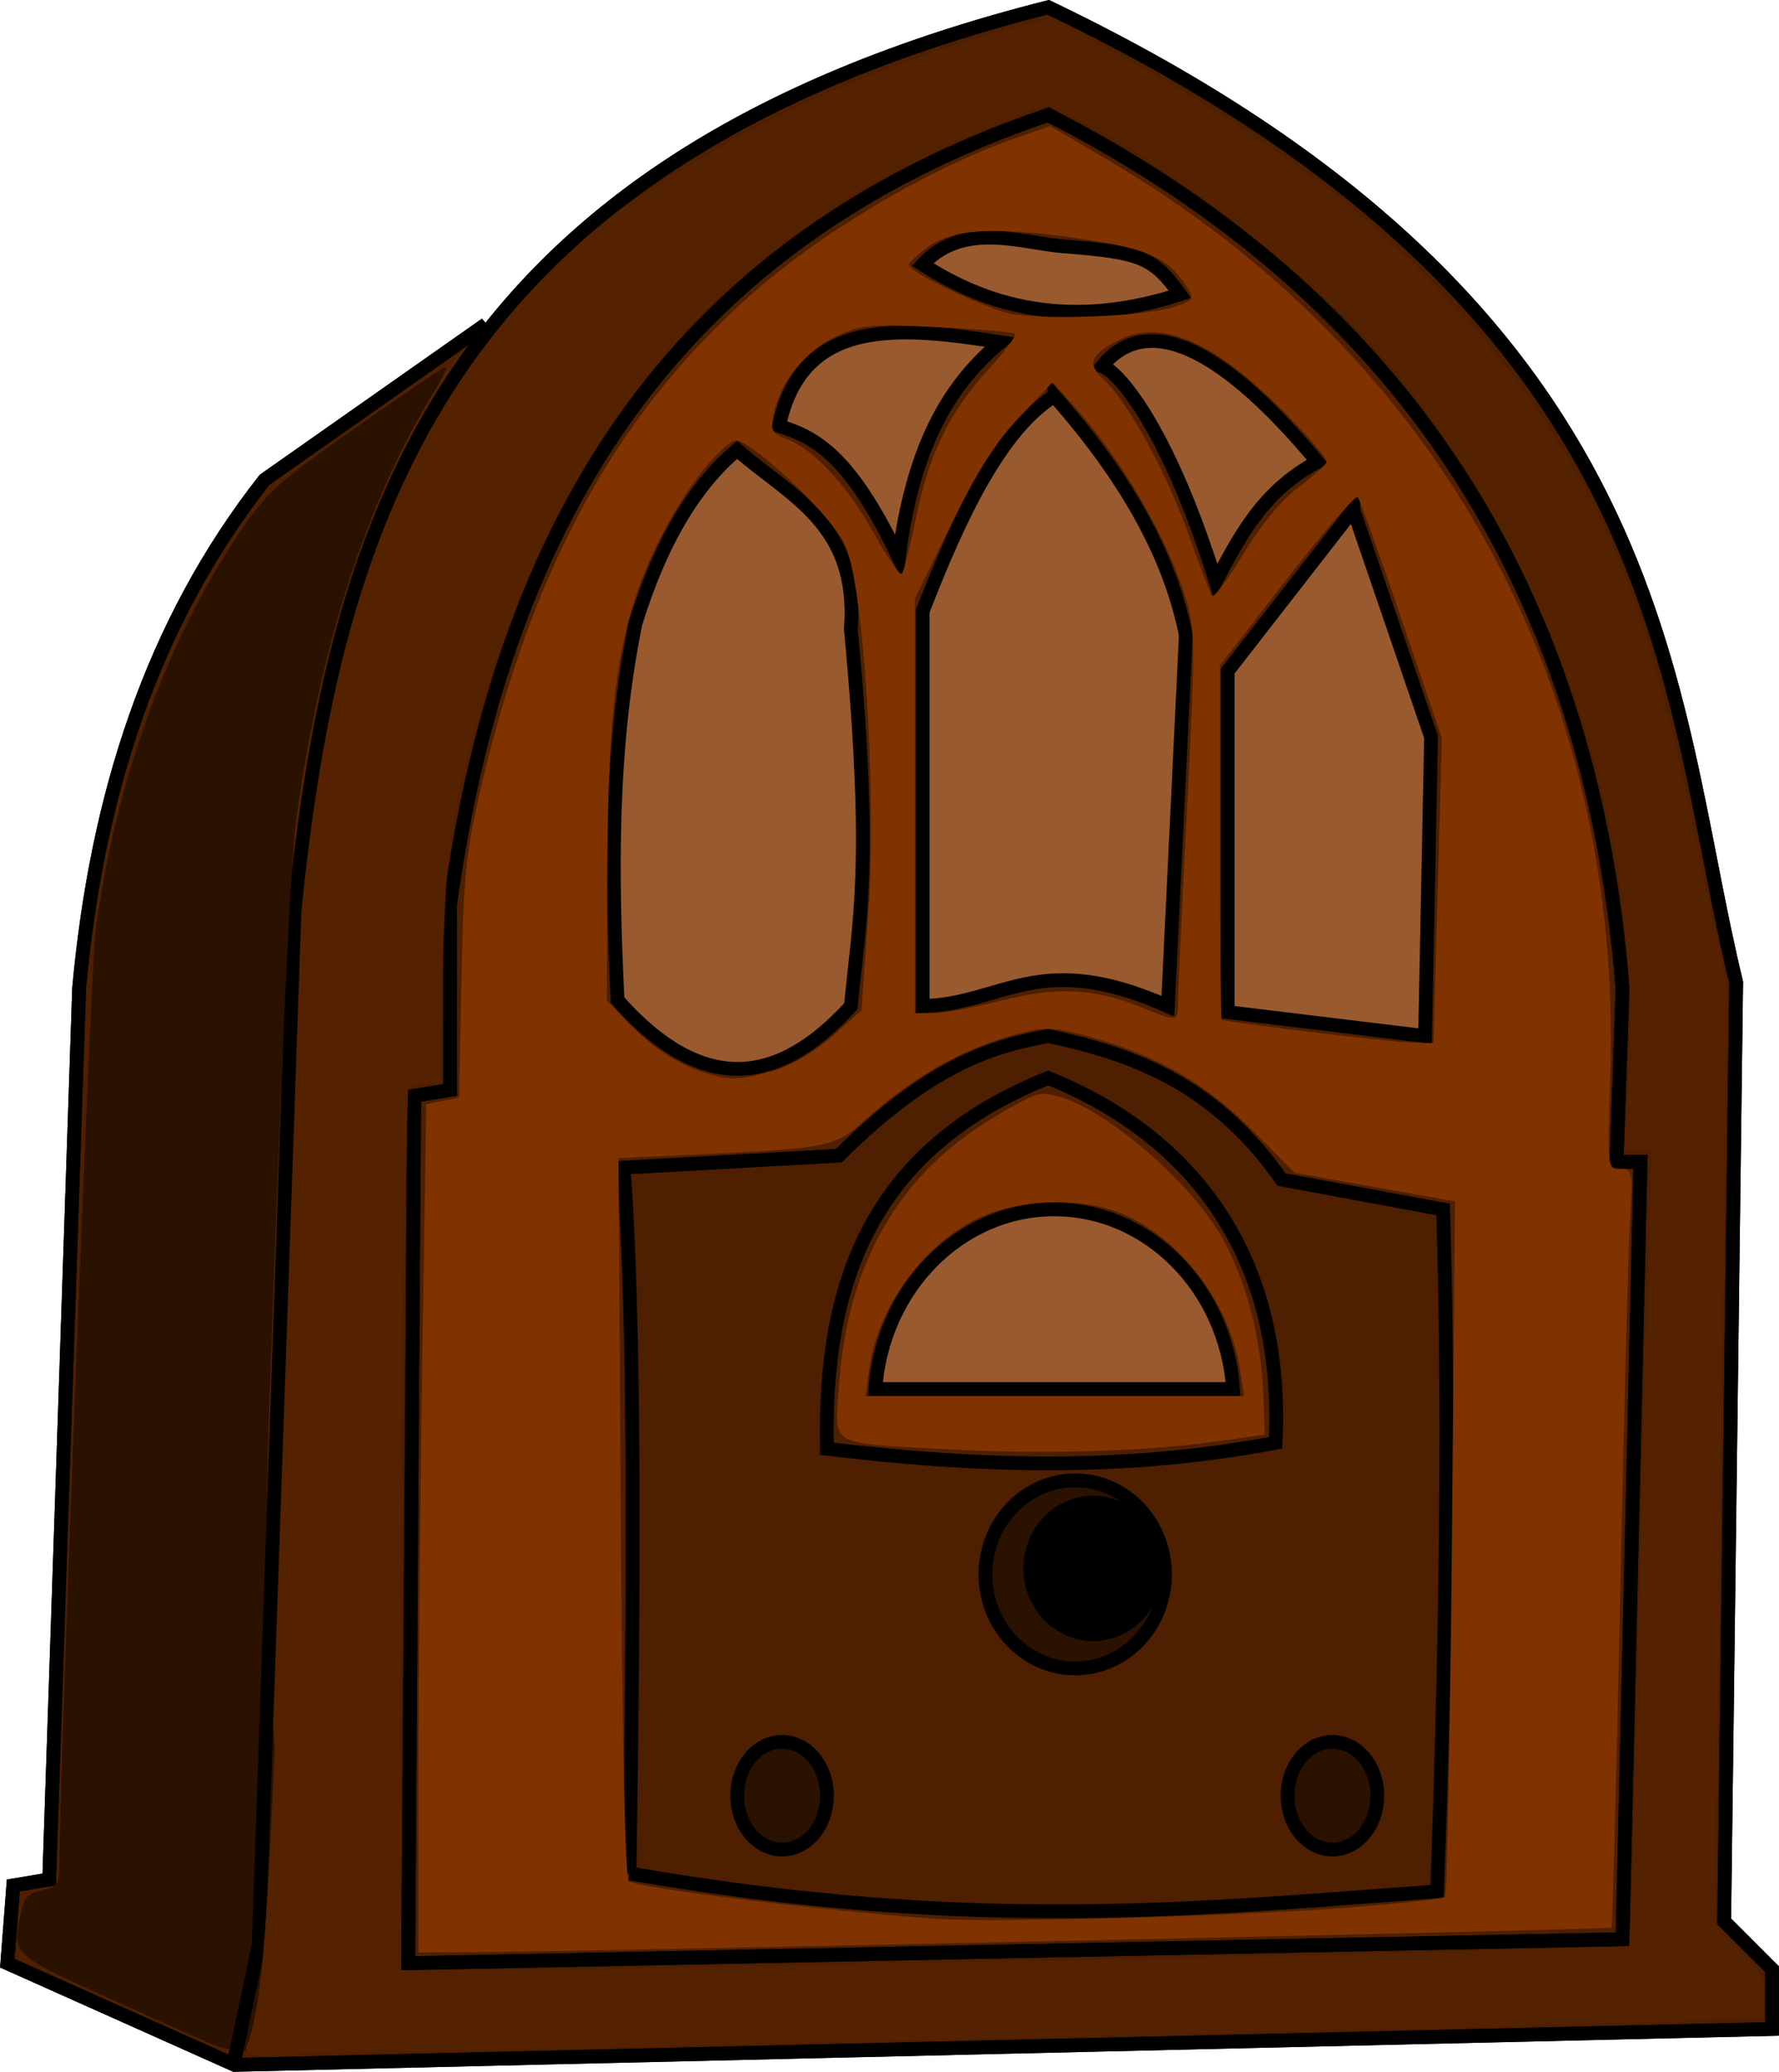 <svg xmlns="http://www.w3.org/2000/svg" viewBox="0 0 129.3 150.6" version="1.0"><path d="M16.618 149.657h.435l1.739-8.261L21.4 66.179C24.303 37.895 32.12 11.66 76.184.527c45.932 21.993 44.869 49.847 50 70.87l-.87 68.261 3.478 3.478v4.348l-111.74 2.609L.53 142.702l.435-5.653 2.609-.434 2.174-64.783c1.272-13.93 5.257-26.502 13.478-36.957L35.313 23.57l-1.305 1.304" fill-rule="evenodd" stroke="#000" fill="#4e1f00"/><path d="M29.668 142.697l.435-63.043 2.608-.435V65.741c3.704-26.837 15.491-47.9 43.478-57.39 25.507 13.042 39.42 34.202 41.74 63.477l-.435 12.61h1.739l-1.305 56.521-88.26 1.74z" stroke="#000" fill="none"/><path d="M17.938 148.707c1.282-3.34-1.19-11.252-1.003-47.278.271-52.387 4.326-45.648 6.794-55.595C28.336 27.267 38.9 17.78 55.247 9.129c4.876-2.58 12.906-5.704 18.029-7.013l3.086-.789 5.164 2.797c5.972 3.235 12.224 7.318 16.295 10.644 4.723 3.859 11.073 10.724 13.912 15.04 6.037 9.181 8.186 15.11 11.873 32.765l1.906 9.13-.44 34.052-.44 34.052 1.8 1.835c1.44 1.467 1.801 2.149 1.801 3.404v1.57l-5.326.261c-4.427.217-100.05 2.463-103.96 2.443-.881-.005-1.175-.183-1.01-.613zm63.216-6.291c20.378-.416 37.137-.844 37.242-.952.105-.107.402-9.489.66-20.847.258-11.359.593-24.32.743-28.804l.274-8.152h-1.962l.297-5.978c.89-18.005-5.732-37.354-17.57-51.334-5.037-5.951-15.375-14.062-22.486-17.642l-2.27-1.143L72.7 8.903C51.748 17.195 39.267 32.458 33.604 56.71c-.967 4.142-1.208 6.419-1.421 13.464l-.257 8.478-1.127.131-1.127.131-.286 9.83c-.158 5.407-.286 19.876-.286 32.153v22.32l7.5-.026c4.125-.015 24.173-.367 44.55-.783z" fill="#520"/><path d="M8.558 145.527c-7.856-3.558-7.657-3.372-7.02-6.555.202-1.011.553-1.372 1.522-1.566 1.08-.216 1.26-.453 1.261-1.675.013-6.833 2.271-65.26 2.627-67.946 1.434-10.842 5.087-21.02 10.396-28.961 2.007-3.003 2.792-3.716 8.494-7.718 3.456-2.425 6.397-4.408 6.537-4.408.14 0-.255.831-.878 1.847-4.87 7.949-8.257 18.472-9.97 30.978-.416 3.04-1.132 18.566-1.965 42.61-.97 28.01 2.86 40.958 2.348 43.695-.837 4.48-5.389 3.05-5.773 3.02-.163-.012-3.574-1.507-7.579-3.321z" fill="#2b1100"/><path d="M69.971 137.936c-7.685-.27-10.44-.514-19.423-1.72l-3.988-.536-.144-25.035c-.08-13.77-.143-25.061-.142-25.092 0-.032 3.36-.233 7.464-.447l7.464-.389 2.536-2.185c4.125-3.553 8.041-5.683 11.261-6.124 4.132-.566 10.76 2.484 15.198 6.995l3.06 3.11 5.6 1.014 5.6 1.015-.263 23.908c-.145 13.15-.37 24.015-.5 24.146-.826.826-23.127 1.712-33.724 1.34zm-10.261-4.423c2.57-3.456-.467-8.75-4.146-7.227-2.719 1.126-3.446 4.931-1.405 7.356.984 1.17 1.388 1.342 2.89 1.23 1.325-.1 1.969-.429 2.661-1.36zm40 0c2.57-3.456-.467-8.75-4.146-7.227-2.719 1.126-3.446 4.931-1.405 7.356.984 1.17 1.388 1.342 2.89 1.23 1.325-.1 1.969-.429 2.661-1.36zm-18.86-14.5c3.686-2.177 2.92-8.546-1.164-9.673-2.233-.616-3.88-.139-5.369 1.556-2.932 3.34-.675 8.835 3.632 8.84.92.001 2.225-.324 2.901-.723zm7.384-12.782c5.556-.724 5.217-.505 5.217-3.378 0-4.72-1.476-10.47-3.59-13.985-2.608-4.333-7.328-8.498-11.806-10.418l-2.077-.89-3.111 1.615c-4.232 2.196-8.818 6.78-10.615 10.608-1.67 3.559-2.713 8.461-2.713 12.755 0 3.867-.583 3.542 7.39 4.129 5.965.438 16.203.229 21.305-.436z" fill="#4e1f00"/><path d="M16.623 149.656h.435l1.739-8.26 2.609-75.218c2.9-28.285 10.719-54.52 54.782-65.653 45.932 21.993 44.869 49.847 50 70.87l-.87 68.26 3.478 3.478v4.348l-111.74 2.609-16.522-7.391.435-5.653 2.608-.434 2.174-64.783c1.278-13.93 5.262-26.502 13.483-36.957l16.087-11.304-1.304 1.304" stroke="#000" fill="none"/><path d="M29.666 142.696l.435-63.04 2.609-.435V65.743c3.703-26.837 15.49-47.9 43.478-57.39 25.507 13.042 39.42 34.202 41.739 63.477l-.435 12.61h1.739l-1.304 56.521-88.261 1.74z" stroke="#000" fill="none"/><path d="M45.753 136.176c.338-21.929.38-40.904-.435-51.304l15.652-.87c6.506-6.483 11-7.935 15.218-8.698 6.087 1.307 12.015 3.404 16.957 10.435l11.74 2.174c.4 12.707.323 28.75-.436 49.565-17.204 1.252-33.65 3.045-58.696-1.304z" stroke="#000" fill="none"/><path d="M84.671 114.437c0 3.775-2.92 6.835-6.524 6.835s-6.525-3.06-6.525-6.835 2.921-6.836 6.525-6.836 6.524 3.06 6.524 6.836z" fill-rule="evenodd" stroke="#000" stroke-width="1" fill="#2b1100"/><path d="M84.014 114.001c0 2.642-2.044 4.783-4.565 4.783s-4.565-2.141-4.565-4.783 2.044-4.782 4.565-4.782 4.565 2.14 4.565 4.782z" fill-rule="evenodd" stroke="#000"/><path d="M60.101 130.526c0 2.161-1.46 3.913-3.26 3.913-1.802 0-3.262-1.752-3.262-3.913s1.46-3.913 3.261-3.913c1.801 0 3.261 1.752 3.261 3.913zM100.101 130.526c0 2.161-1.46 3.913-3.26 3.913-1.802 0-3.262-1.752-3.262-3.913s1.46-3.913 3.261-3.913c1.801 0 3.261 1.752 3.261 3.913z" fill-rule="evenodd" stroke="#000" fill="#2b1100"/><path d="M76.623 87.906c-6.865 0-12.491 5.766-13 13.062h26c-.51-7.297-6.135-13.062-13-13.062z" fill-rule="evenodd" stroke="#000" fill="#995a30"/><path d="M60.101 105.306c-.257-11.84 3.044-21.73 16.087-26.954 9.698 3.925 17.243 12.177 16.522 26.522-11.014 2.088-21.594 1.753-32.609.435z" stroke="#000" fill="none"/><path d="M53.579 32.699c-3.022 2.528-5.528 6.604-7.391 12.609-1.855 9.13-1.74 18.261-1.304 27.391 6.284 7.095 11.83 6.07 16.957.435.582-6.218 1.627-10.127 0-27.391.598-7.7-4.498-9.705-8.261-13.043zM76.623 28.786c-3.88 2.45-6.834 8.605-9.565 15.652v28.696c5.942-.171 8.406-4.166 17.826 0l1.304-26.956c-1.037-5.259-3.896-10.974-9.565-17.392zM98.358 37.047l-9.13 11.739v24.783l14.348 1.74.434-21.74-5.652-16.522zM56.623 30.96c1.672-7.934 8.73-7.25 16.087-6.087-3.41 2.851-6.284 7.043-7.391 15.652-3.636-7.612-6.198-8.778-8.696-9.565zM80.101 26.613c1.01.279 4.646 4.083 8.26 15.652 1.738-3.262 3.4-6.561 7.392-8.696-7.6-9.123-12.682-10.564-15.652-6.956zM67.058 19.221c3.043-3.269 7.391-1.476 10.435-1.304 5.354.44 6.333.754 8.26 3.478-7.488 2.417-13.521 1.197-18.695-2.174z" fill-rule="evenodd" stroke="#000" fill="#995a30"/><path d="M17.936 148.706c1.282-3.34 1.677-9.533 2.91-45.538 1.377-40.225 1.722-44.729 4.185-54.726C29.61 29.868 38.898 17.78 55.245 9.129c4.876-2.58 12.906-5.704 18.03-7.013l3.085-.789 5.164 2.797c5.972 3.235 12.224 7.318 16.295 10.644 4.723 3.859 11.073 10.724 13.912 15.04 6.038 9.181 8.187 15.111 11.873 32.765l1.907 9.13-.44 34.052-.44 34.052 1.8 1.835c1.44 1.467 1.8 2.149 1.8 3.405v1.57l-5.325.26c-4.428.217-100.05 2.463-103.96 2.443-.882-.005-1.175-.183-1.01-.612zm63.216-6.291c20.378-.416 37.137-.844 37.242-.952.105-.107.402-9.488.66-20.847.258-11.359.593-24.32.743-28.804l.27-8.16H118.106l.296-5.978c.89-17.996-5.73-37.345-17.57-51.325-5.04-5.951-15.374-14.062-22.485-17.643l-2.27-1.143-3.382 1.34C51.743 17.194 39.262 32.456 33.6 56.71c-.967 4.142-1.207 6.42-1.42 13.464l-.258 8.478-1.127.131-1.127.131-.286 9.83c-.157 5.407-.286 19.876-.286 32.153v22.32l7.5-.026c4.125-.015 24.173-.367 44.551-.783z" fill="#520"/><path d="M8.558 145.526c-7.856-3.558-7.657-3.372-7.02-6.555.202-1.011.553-1.372 1.522-1.566 1.08-.216 1.26-.453 1.262-1.675.012-6.833 2.27-65.26 2.626-67.946 1.434-10.842 5.088-21.02 10.396-28.961 2.007-3.003 2.792-3.716 8.494-7.718 3.456-2.424 6.398-4.408 6.537-4.408.14 0-.255.831-.878 1.847-4.87 7.949-8.257 18.472-9.97 30.978-.416 3.04-1.132 18.566-1.965 42.61-.97 28.01-1.488 38.784-2 41.521-.837 4.48-1.04 5.225-1.425 5.195-.163-.013-3.574-1.508-7.579-3.322z" fill="#2b1100"/><path d="M30.406 129.636c0-6.755.13-20.629.288-30.829l.287-18.547 1.194-.239 1.195-.239.172-8.606c.15-7.506.327-9.27 1.385-13.802 3.755-16.079 9.79-27.153 19.536-35.842 5.288-4.714 13.172-9.368 19.665-11.609l2.202-.76 4.213 2.48c24.155 14.216 37.43 38.48 36.488 66.69-.22 6.583-.215 6.63.722 6.63.915 0 .937.119.715 3.804-.127 2.092-.45 14.467-.718 27.5s-.55 23.765-.627 23.85c-.13.142-75.123 1.755-83.13 1.787l-3.587.015v-12.283zm66.845 9.075c4.124-.306 7.622-.68 7.772-.83.15-.152.376-11.588.5-25.416l.226-25.14-5.824-1.038L94.1 85.25l-3.058-3.079c-3.373-3.397-6.789-5.375-11.685-6.768-2.542-.723-3.31-.778-5-.36-4.15 1.03-7.932 3.135-11.607 6.464-2.037 1.846-2.625 1.964-11.92 2.402l-5.878.277.167 26.15c.1 15.876.329 26.25.58 26.408.831.524 14.693 2.21 22.53 2.742 4.006.272 21.07-.184 29.02-.775zM56.308 77.795c1.29-.384 2.973-1.38 4.224-2.5l2.08-1.861.483-6.74c.653-9.102-.324-24.463-1.73-27.223-.852-1.67-4.67-5.535-6.927-7.014-.945-.619-1.094-.595-2.087.337-1.81 1.7-4.077 5.31-5.443 8.666-2.063 5.07-2.716 10.128-2.762 21.4l-.041 9.862 1.304 1.373c1.766 1.86 3.502 3.065 5.385 3.738 2.058.735 2.936.73 5.514-.039zm48.185-13.053l.305-11.083-2.915-8.59c-1.604-4.726-3.046-8.742-3.204-8.927-.159-.184-2.475 2.49-5.149 5.945l-4.86 6.28v12.86c0 7.072.049 12.877.109 12.9.516.191 12.25 1.612 13.628 1.65l1.78.048.306-11.083zm-18.865 7.931c0-.777.295-7.084.653-14.016.592-11.45.588-12.82-.039-14.977-1.264-4.349-4.69-10.283-8.175-14.158l-1.563-1.739-2.416 2.543c-1.787 1.88-3.091 3.93-5.004 7.865l-2.588 5.323v30.14h1.34c.738 0 2.94-.41 4.892-.912 4.032-1.035 6.802-.911 10.17.455 2.737 1.112 2.729 1.113 2.73-.522zm8.694-37.21c1.076-.811 2.024-1.655 2.106-1.873.082-.22-1.407-1.954-3.309-3.856-4.935-4.935-8.784-6.576-11.785-5.024-2.126 1.1-2.358 1.713-1.096 2.893 1.751 1.636 4.517 6.693 6.132 11.21.809 2.265 1.576 4.286 1.704 4.494.128.207 1.146-1.141 2.262-2.996 1.264-2.1 2.768-3.93 3.986-4.848zm-27.765 2.254c.947-4.676 2.434-7.743 5.247-10.82 1.21-1.323 2.097-2.508 1.972-2.633s-2.67-.342-5.658-.483c-5.046-.239-5.576-.187-7.468.729-2.208 1.068-3.957 3.27-4.414 5.552-.25 1.25-.148 1.446.97 1.867 1.955.736 4.402 3.391 6.319 6.858.967 1.749 1.875 3.062 2.018 2.92.142-.143.599-1.938 1.014-3.99zM85.27 22.32c1.56-.521 1.583-.56.921-1.57-1.356-2.069-2.918-2.74-8.034-3.454-6.003-.837-8.872-.662-10.722.654-.755.538-1.373 1.134-1.373 1.324 0 .48 5.146 2.966 7.21 3.483 2.174.543 9.907.262 11.998-.437z" fill="#803300"/><path d="M68.898 105.346c-8.89-.492-8.24-.1-7.909-4.756.587-8.268 3.97-14.536 10.036-18.593 1.751-1.171 3.708-2.261 4.348-2.422 2.922-.733 11.31 5.983 13.82 11.067 1.547 3.131 2.467 6.865 2.614 10.608l.12 3.027-3.478.495c-5.136.732-12.682.954-19.551.574zm21.242-5.709c-.71-4.762-4.165-9.433-8.377-11.328-2.837-1.277-7.327-1.233-10.364.1-4.12 1.81-7.602 6.497-8.23 11.08l-.273 1.996h27.52l-.276-1.848z" fill="#803300"/><path d="M38.211 58.85a121.304 48.697 0 11-242.607 0 121.304 48.697 0 11242.607 0z" fill="none"/><path d="M-9.615 51.246a78.044 78.044 0 11-156.087 0 78.044 78.044 0 11156.087 0z" fill="none"/></svg>